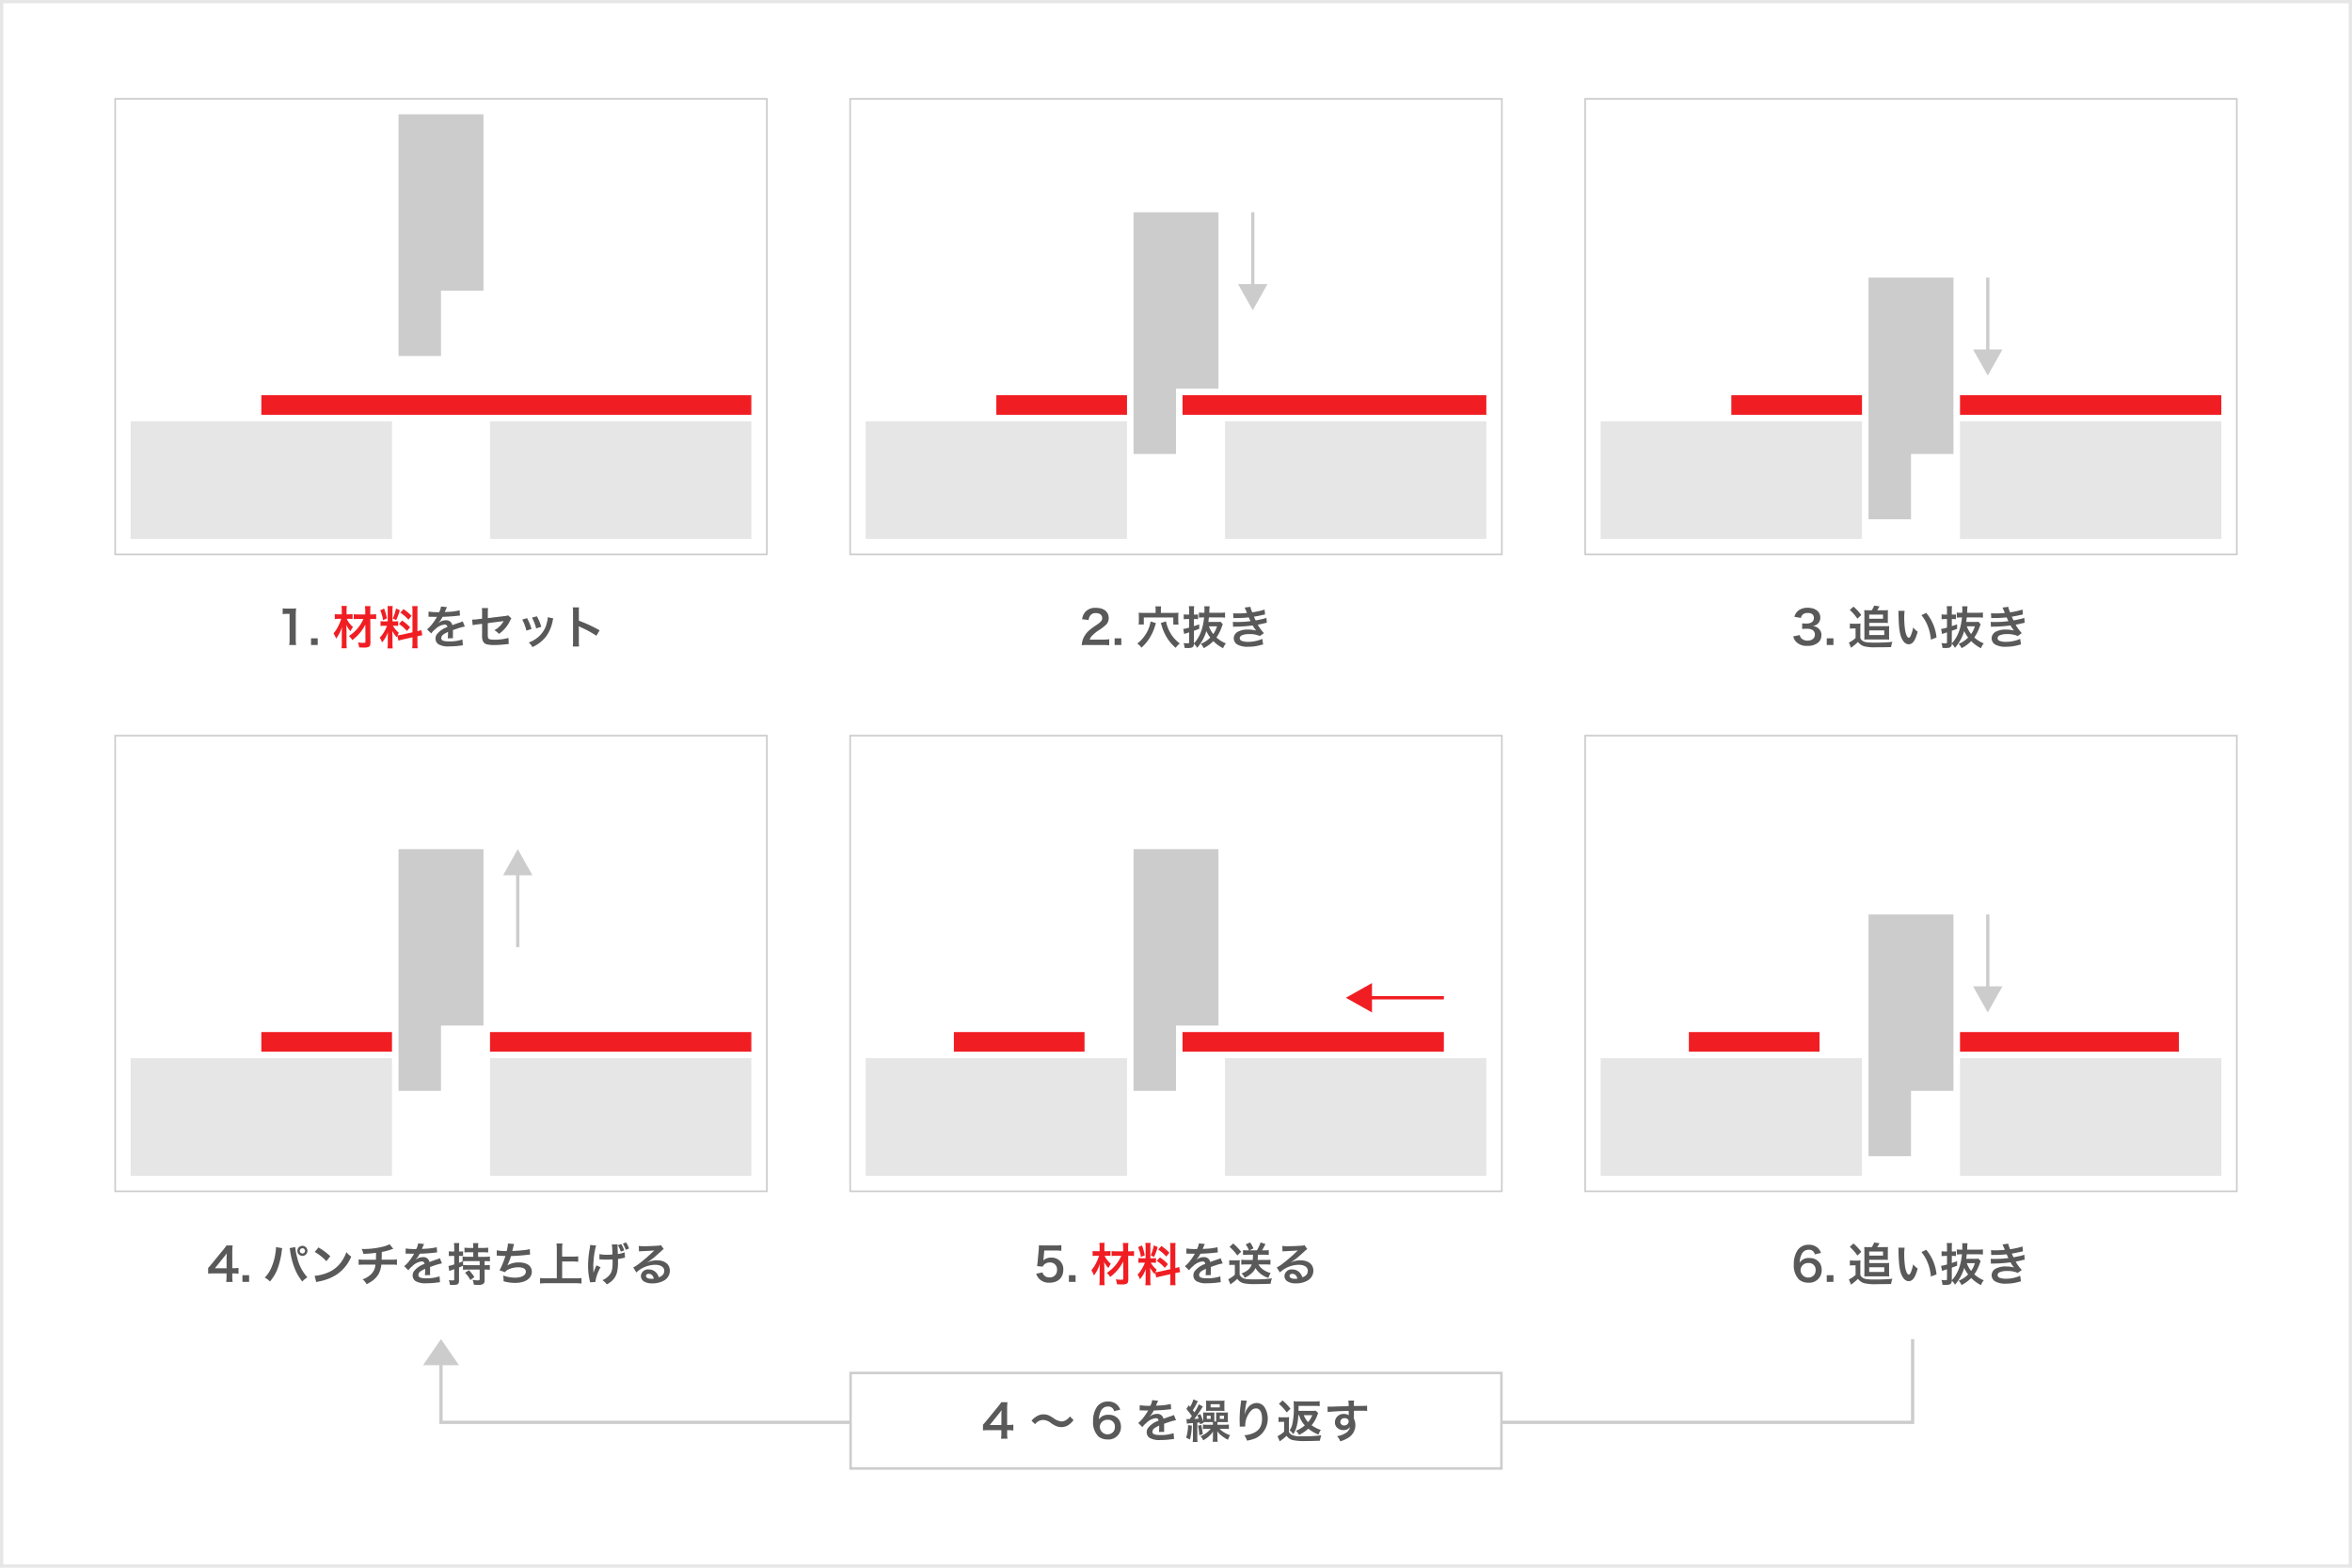 <svg id="レイヤー_1" data-name="レイヤー 1" xmlns="http://www.w3.org/2000/svg" width="720" height="480" viewBox="0 0 720 480">
  <defs>
    <style>
      .cls-1 {
        fill: #595959;
      }

      .cls-2 {
        fill: #f01e23;
      }

      .cls-3 {
        fill: #ccc;
      }

      .cls-4 {
        fill: #e6e6e6;
      }
    </style>
  </defs>
  <g>
    <path class="cls-1" d="M88.536,197.488a11.626,11.626,0,0,0,.112-1.821v-7.718h-.672a12.708,12.708,0,0,0-1.443.084v-1.779a7.792,7.792,0,0,0,1.4.084h1.289a10.359,10.359,0,0,0,1.428-.069,21.1,21.1,0,0,0-.112,2.311v7.087a11.741,11.741,0,0,0,.112,1.821Z"/>
    <path class="cls-1" d="M95.212,197.488v-2.045h2.046v2.045Z"/>
    <path class="cls-2" d="M106.148,189.477a7.186,7.186,0,0,0,1.919,2.493,5.9,5.9,0,0,0-.77,1.3,8.121,8.121,0,0,1-1.317-1.933,19.4,19.4,0,0,1,.1,2.325v3.208a13.111,13.111,0,0,0,.084,1.625h-1.625a12.742,12.742,0,0,0,.085-1.625V194.1c.014-.533.014-.533.014-.771a11.5,11.5,0,0,1,.084-1.442,11.631,11.631,0,0,1-1.849,3.655,5.873,5.873,0,0,0-.785-1.6,10.893,10.893,0,0,0,1.7-2.745,14.667,14.667,0,0,0,.672-1.722h-.7a8.436,8.436,0,0,0-1.274.084v-1.528a8.6,8.6,0,0,0,1.331.071h.812v-1.191a9.584,9.584,0,0,0-.085-1.373h1.625a8.948,8.948,0,0,0-.084,1.373V188.1h.757a8.791,8.791,0,0,0,1.093-.071v1.513a9.124,9.124,0,0,0-1.079-.069Zm3.642.027a13.372,13.372,0,0,0-1.5.07v-1.512a14.087,14.087,0,0,0,1.513.069h2.016v-.868a11.961,11.961,0,0,0-.1-1.681h1.694a15.084,15.084,0,0,0-.069,1.681v.868h.42a8.643,8.643,0,0,0,1.386-.084v1.541a9.137,9.137,0,0,0-1.386-.084h-.407l.042,7.242c0,.756-.168,1.149-.574,1.345a3.762,3.762,0,0,1-1.484.181c-.463,0-.925-.013-1.415-.055a5.219,5.219,0,0,0-.365-1.527,8.552,8.552,0,0,0,1.541.14c.645,0,.771-.056.771-.351l-.028-5.224a14.286,14.286,0,0,1-1.317,2.087,13.291,13.291,0,0,1-2.676,2.634,6.739,6.739,0,0,0-1.022-1.247,11.941,11.941,0,0,0,4.427-5.225Z"/>
    <path class="cls-2" d="M121.633,194.659c-.07.182-.084.252-.154.476a10.381,10.381,0,0,1-1.415-1.975c.071.952.084,1.149.084,1.6v2.311a8.3,8.3,0,0,0,.084,1.457h-1.625a8.957,8.957,0,0,0,.1-1.485v-1.807c0-.56.027-1.218.056-1.68a9.641,9.641,0,0,1-1.822,3.151,4.211,4.211,0,0,0-.713-1.443,9.221,9.221,0,0,0,1.512-2.073,11.705,11.705,0,0,0,.742-1.583h-.728a7.264,7.264,0,0,0-1.261.07V190.19a6.935,6.935,0,0,0,1.261.071h.938V186.94a8.7,8.7,0,0,0-.069-1.372h1.6a8.233,8.233,0,0,0-.071,1.359v3.334h.659a7.087,7.087,0,0,0,1.079-.057v1.457a8.158,8.158,0,0,0-1.107-.056h-.5a7.474,7.474,0,0,0,1.807,2.143,8.536,8.536,0,0,0-.392.785,9.365,9.365,0,0,0,1.289-.2l3.278-.729v-6.4a9.6,9.6,0,0,0-.084-1.625h1.694a10.018,10.018,0,0,0-.084,1.61v6.08a8.483,8.483,0,0,0,1.192-.35l.294,1.6a10.237,10.237,0,0,0-1.345.252l-.141.028v2.045a10.391,10.391,0,0,0,.084,1.653h-1.694a10.157,10.157,0,0,0,.084-1.667v-1.7l-2.97.673c-.616.139-1.022.252-1.331.349Zm-4.048-8.321a17.068,17.068,0,0,1,.854,3.026l-1.176.5a11.3,11.3,0,0,0-.868-3Zm4.805.491a17.057,17.057,0,0,1-1.12,3.039l-1.024-.532a11.665,11.665,0,0,0,.967-3.025Zm.7,3.18a12.783,12.783,0,0,1,2.437,2.058l-.952,1.135a12.2,12.2,0,0,0-2.466-2.157Zm.434-3.5a13.619,13.619,0,0,1,2.452,2.058l-.953,1.177a11.891,11.891,0,0,0-2.479-2.157Z"/>
    <path class="cls-1" d="M131.193,187.249a16.938,16.938,0,0,0,3.249.182,5.53,5.53,0,0,0,.561-1.737l1.835.2a10.539,10.539,0,0,0-.561,1.259c-.069.155-.1.2-.126.253.113-.014.113-.014.883-.056a18.927,18.927,0,0,0,3.67-.476l.1,1.6c-.392.027-.392.027-1.107.112-1.022.126-2.8.237-4.216.279a7.218,7.218,0,0,1-1.289,1.864l.014.028c.1-.07.1-.07.28-.21a3.384,3.384,0,0,1,1.976-.631,1.844,1.844,0,0,1,2,1.486q1.617-.59,2.142-.757a4.458,4.458,0,0,0,1.038-.42l.658,1.61a12.367,12.367,0,0,0-1.555.379q-.294.084-2.1.714v.154c.014.364.014.364.014.561v.559c-.014.239-.014.365-.014.463a5.748,5.748,0,0,0,.042.742l-1.624.042a11.271,11.271,0,0,0,.083-1.625v-.336a8.576,8.576,0,0,0-1.344.729,1.475,1.475,0,0,0-.729,1.148c0,.729.672,1.023,2.367,1.023a12.187,12.187,0,0,0,4.119-.588l.139,1.807a4.094,4.094,0,0,0-.643.055,25.284,25.284,0,0,1-3.586.252,6.016,6.016,0,0,1-3.124-.588,2.029,2.029,0,0,1-1.023-1.806,2.232,2.232,0,0,1,.616-1.555,6.852,6.852,0,0,1,3.012-1.976.768.768,0,0,0-.854-.756,4.734,4.734,0,0,0-2.872,1.443,6.3,6.3,0,0,0-1.219,1.274l-1.275-1.26a8.577,8.577,0,0,0,1.261-1.246,18.637,18.637,0,0,0,1.681-2.4.77.77,0,0,1,.112-.183c-.055,0-.238.015-.238.015-.224,0-1.456-.028-1.765-.028-.266-.014-.266-.014-.392-.014a1.547,1.547,0,0,0-.224.014Z"/>
    <path class="cls-1" d="M156.553,189.322a3.448,3.448,0,0,0-.392.687,10.217,10.217,0,0,1-3.432,4.09,4.611,4.611,0,0,0-1.4-1.135,7.069,7.069,0,0,0,2.312-1.975c.2-.28.28-.406.532-.827-.225.042-.322.057-.532.084-1.415.169-2.858.351-4.315.561v3.152a6.255,6.255,0,0,0,.056,1.2c.1.546.547.7,1.975.7a15.512,15.512,0,0,0,4.3-.546l.084,1.891c-.378.015-.49.015-.854.057a31.176,31.176,0,0,1-3.474.237,9.718,9.718,0,0,1-2.493-.237,1.835,1.835,0,0,1-1.205-1.289,5.38,5.38,0,0,1-.14-1.765V191l-1.316.168a8.28,8.28,0,0,0-1.556.267l-.181-1.738c.154.014.266.014.335.014a11.1,11.1,0,0,0,1.234-.1l1.484-.182v-1.919a6.865,6.865,0,0,0-.084-1.33h1.933a6.9,6.9,0,0,0-.084,1.3v1.765l5.1-.616a2.625,2.625,0,0,0,1.079-.239Z"/>
    <path class="cls-1" d="M161.35,189.266a16.168,16.168,0,0,1,1.373,3.32l-1.583.5a14.065,14.065,0,0,0-1.275-3.39Zm8.041.1a2.949,2.949,0,0,0-.2.714,11.965,11.965,0,0,1-1.932,4.665,10.762,10.762,0,0,1-4.273,3.376,5.06,5.06,0,0,0-1.121-1.387,9.067,9.067,0,0,0,2.382-1.289,8.054,8.054,0,0,0,3.18-4.86,6.266,6.266,0,0,0,.252-1.611Zm-5.057-.673a13.765,13.765,0,0,1,1.358,3.222l-1.554.49a15.481,15.481,0,0,0-1.275-3.291Z"/>
    <path class="cls-1" d="M175.336,197.95a9.431,9.431,0,0,0,.084-1.568V187.4a9,9,0,0,0-.084-1.428h1.919a9.378,9.378,0,0,0-.056,1.47v2.606a41.122,41.122,0,0,1,6.36,2.955l-.981,1.653a33.2,33.2,0,0,0-4.959-2.676,4.523,4.523,0,0,1-.476-.238,7.263,7.263,0,0,1,.056.953v3.7a15.391,15.391,0,0,0,.056,1.554Z"/>
  </g>
  <g>
    <path class="cls-1" d="M332.939,197.488a12.691,12.691,0,0,0-1.806.071,7.158,7.158,0,0,1,.363-1.793,6.921,6.921,0,0,1,1.92-2.746,19.316,19.316,0,0,1,2.311-1.7c1.289-.883,1.681-1.345,1.681-2.059,0-.953-.743-1.54-1.933-1.54a1.98,1.98,0,0,0-1.78.826,2.661,2.661,0,0,0-.433,1.288l-2-.237a4.193,4.193,0,0,1,.966-2.242,4.076,4.076,0,0,1,3.208-1.247c2.451,0,3.963,1.177,3.963,3.1a2.839,2.839,0,0,1-.994,2.241,17.45,17.45,0,0,1-2.353,1.723,12.191,12.191,0,0,0-1.667,1.4,3.371,3.371,0,0,0-.8,1.261h3.922a14.716,14.716,0,0,0,2.045-.112v1.848c-.658-.055-1.219-.084-2.115-.084Z"/>
    <path class="cls-1" d="M341.212,197.488v-2.045h2.046v2.045Z"/>
    <path class="cls-1" d="M353.844,190.778l-.2.66a15.186,15.186,0,0,1-1.457,3.459,13,13,0,0,1-2.773,3.4,5.115,5.115,0,0,0-1.261-1.247,11.005,11.005,0,0,0,2.466-2.69,10.384,10.384,0,0,0,1.61-4.076Zm-.084-4.118a4.528,4.528,0,0,0-.084-.994h1.778a5.229,5.229,0,0,0-.084,1.009v.98h3.922c.6,0,.953-.014,1.471-.056a7,7,0,0,0-.07,1.107v1.345a8.038,8.038,0,0,0,.084,1.176h-1.6v-2.171h-9.035v2.157h-1.583a11.248,11.248,0,0,0,.07-1.149v-1.386a9.973,9.973,0,0,0-.057-1.079c.5.042.869.056,1.457.056h3.727Zm3.179,3.6a11.3,11.3,0,0,0,.939,2.787,10.4,10.4,0,0,0,1.667,2.508,10.542,10.542,0,0,0,1.61,1.456,6.586,6.586,0,0,0-1.247,1.344,12.905,12.905,0,0,1-2.7-3.137,14.932,14.932,0,0,1-1.61-3.7,7.155,7.155,0,0,0-.267-.756Z"/>
    <path class="cls-1" d="M374.329,191.143c-.084.182-.168.42-.35.882a12.431,12.431,0,0,1-1.6,3.152,9.468,9.468,0,0,0,2.9,1.821,5.3,5.3,0,0,0-.868,1.485,11.788,11.788,0,0,1-2.983-2.185,10.9,10.9,0,0,1-2.956,2.157,4.266,4.266,0,0,0-.883-1.316,9.046,9.046,0,0,0,2.9-1.92,10.865,10.865,0,0,1-1.2-2,13.35,13.35,0,0,1-2.829,5.14,4.64,4.64,0,0,0-.967-1.246c-.028.981-.462,1.3-1.779,1.3-.308,0-.687-.015-1.078-.028a4.895,4.895,0,0,0-.322-1.485,12.489,12.489,0,0,0,1.26.084c.365,0,.449-.07.449-.421v-2.941l-.309.1c-.7.223-1.051.336-1.2.406l-.3-1.556a8.136,8.136,0,0,0,1.808-.42v-2.605h-.575a8.292,8.292,0,0,0-1.079.07V188.1a5.194,5.194,0,0,0,1.079.084h.575v-1.149a10.2,10.2,0,0,0-.084-1.429h1.638a8.144,8.144,0,0,0-.084,1.414v1.164h.448a4.942,4.942,0,0,0,.813-.057V189.6a5.338,5.338,0,0,0-.826-.057h-.435v2.171c.687-.224.91-.294,1.625-.546v1.373c-.911.336-1.163.434-1.625.588V197c1.765-1.891,2.787-4.524,3.11-7.956a13.129,13.129,0,0,0-1.583.07v-1.555a15.539,15.539,0,0,0,1.583.07h.084c.014-.42.028-.588.028-.9a5.5,5.5,0,0,0-.07-1.078h1.667a9.21,9.21,0,0,0-.1,1.443c-.015.238-.015.28-.028.532h3.292a11.411,11.411,0,0,0,1.541-.084v1.583a11.616,11.616,0,0,0-1.528-.084H370.07c-.055.588-.084.812-.168,1.387h2.676a6.575,6.575,0,0,0,1.051-.056Zm-4.244.63a8.526,8.526,0,0,0,1.316,2.368,8.113,8.113,0,0,0,1.149-2.368Z"/>
    <path class="cls-1" d="M377.5,187.768a11.788,11.788,0,0,0,1.345.055,24.9,24.9,0,0,0,2.885-.154c-.042-.112-.042-.112-.154-.364-.35-.813-.546-1.246-.56-1.275l1.751-.238a8.189,8.189,0,0,0,.574,1.695,23.413,23.413,0,0,0,3.782-.841l.141,1.485-.477.1c-.938.224-2.493.533-2.928.588.225.519.309.7.547,1.15,1.2-.253,1.849-.393,1.933-.406a7.119,7.119,0,0,0,1.331-.407l.14,1.527a8.775,8.775,0,0,0-.883.182c-.574.14-1.036.238-1.372.308s-.351.07-.519.112a14.054,14.054,0,0,0,1.877,2.564l-1.232.882a7.54,7.54,0,0,0-3.222-.575,5.411,5.411,0,0,0-2.354.393,1.01,1.01,0,0,0-.6.854.924.924,0,0,0,.6.813,5.469,5.469,0,0,0,2,.307,10.872,10.872,0,0,0,4.315-.91l.252,1.723a6.826,6.826,0,0,0-.91.211,13.54,13.54,0,0,1-3.586.476,6.394,6.394,0,0,1-3.418-.687,2.257,2.257,0,0,1-1.078-1.919,2.342,2.342,0,0,1,1.175-1.947,6.251,6.251,0,0,1,3.264-.7,9.618,9.618,0,0,1,2.424.295,8.425,8.425,0,0,1-1.078-1.57,40.264,40.264,0,0,1-5.422.378c-.237.015-.336.015-.574.042l-.056-1.526a8.447,8.447,0,0,0,1.442.055,27.734,27.734,0,0,0,3.965-.265c-.084-.168-.14-.253-.252-.519-.14-.294-.182-.378-.3-.631a33.505,33.505,0,0,1-3.754.2c-.587,0-.658.014-.952.028Z"/>
  </g>
  <g>
    <path class="cls-1" d="M550.953,194.449a1.833,1.833,0,0,0,.658,1.149,2.651,2.651,0,0,0,1.7.546c1.386,0,2.269-.714,2.269-1.822a1.631,1.631,0,0,0-.785-1.47,3.627,3.627,0,0,0-1.61-.336,11.774,11.774,0,0,0-1.5.07v-1.737a9.6,9.6,0,0,0,1.358.07c1.4,0,2.228-.645,2.228-1.723,0-.967-.659-1.512-1.849-1.512a2.337,2.337,0,0,0-1.527.433,2.057,2.057,0,0,0-.588,1.079l-2-.337a3.48,3.48,0,0,1,1.33-2,4.552,4.552,0,0,1,2.746-.77c2.339,0,3.852,1.177,3.852,3a2.559,2.559,0,0,1-.966,2.059,3.468,3.468,0,0,1-1.36.546,2.946,2.946,0,0,1,2,.939,2.686,2.686,0,0,1,.673,1.933,2.959,2.959,0,0,1-.841,2.044,4.829,4.829,0,0,1-3.445,1.135,4.378,4.378,0,0,1-3.559-1.33,3.714,3.714,0,0,1-.784-1.569Z"/>
    <path class="cls-1" d="M559.212,197.488v-2.045h2.046v2.045Z"/>
    <path class="cls-1" d="M566.282,190.905a6.086,6.086,0,0,0,1.121.07h1.078a6.177,6.177,0,0,0,1.065-.07,14.115,14.115,0,0,0-.056,1.527v2.927a1.936,1.936,0,0,0,.771.9c.588.378,1.428.5,3.25.5a53.931,53.931,0,0,0,5.812-.224,6.419,6.419,0,0,0-.42,1.6c-1.569.042-2.927.055-4.524.055a13.321,13.321,0,0,1-3.838-.335,3.812,3.812,0,0,1-1.779-1.3,13.472,13.472,0,0,1-1.583,1.373c-.21.168-.42.336-.519.42l-.672-1.6a8.765,8.765,0,0,0,2.045-1.4v-2.928h-.784a5.422,5.422,0,0,0-.967.069Zm1.107-5.169a15.916,15.916,0,0,1,2.395,2.564l-1.19,1.134a14.719,14.719,0,0,0-2.325-2.675Zm5.6,1.12a8.139,8.139,0,0,0,.742-1.428l1.625.238a13.225,13.225,0,0,1-.714,1.19h2.3a6.688,6.688,0,0,0,1.009-.055c-.028.307-.043.616-.043.98V189.7a7.007,7.007,0,0,0,.043,1.051c-.35-.015-.575-.028-1.009-.028h-4.734v1.008h5.141a8.136,8.136,0,0,0,.98-.042,10.591,10.591,0,0,0-.042,1.065v2.115c0,.35.014.658.042.967-.308-.028-.589-.042-.953-.042h-5.658c-.406,0-.715.014-1.024.042.029-.3.042-.617.042-.967v-7.088c0-.322-.027-.631-.055-.98a8.9,8.9,0,0,0,1.092.055Zm-.784,2.592h4.23v-1.26h-4.23Zm0,5h4.608V193.02h-4.608Z"/>
    <path class="cls-1" d="M583.042,187.024a16.31,16.31,0,0,0-.112,2.13,26.218,26.218,0,0,0,.266,3.754c.238,1.456.687,2.353,1.134,2.353.211,0,.406-.21.575-.6a10.324,10.324,0,0,0,.742-2.536,6.892,6.892,0,0,0,1.4,1.275c-.729,2.732-1.541,3.867-2.732,3.867-.938,0-1.694-.687-2.254-2.032-.575-1.4-.827-3.431-.883-7.312a6.719,6.719,0,0,0-.056-.9Zm6.625.631a13.957,13.957,0,0,1,3.152,7.536l-1.737.659a14.2,14.2,0,0,0-.9-4.048,12.228,12.228,0,0,0-1.99-3.447Z"/>
    <path class="cls-1" d="M606.329,191.143c-.084.182-.168.42-.35.882a12.431,12.431,0,0,1-1.6,3.152,9.468,9.468,0,0,0,2.9,1.821,5.3,5.3,0,0,0-.868,1.485,11.788,11.788,0,0,1-2.983-2.185,10.9,10.9,0,0,1-2.956,2.157,4.266,4.266,0,0,0-.883-1.316,9.046,9.046,0,0,0,2.9-1.92,10.865,10.865,0,0,1-1.205-2,13.35,13.35,0,0,1-2.829,5.14,4.64,4.64,0,0,0-.967-1.246c-.028.981-.462,1.3-1.779,1.3-.308,0-.687-.015-1.078-.028a4.895,4.895,0,0,0-.322-1.485,12.489,12.489,0,0,0,1.26.084c.365,0,.449-.07.449-.421v-2.941l-.309.1c-.7.223-1.051.336-1.2.406l-.295-1.556a8.136,8.136,0,0,0,1.808-.42v-2.605h-.575a8.292,8.292,0,0,0-1.079.07V188.1a5.194,5.194,0,0,0,1.079.084h.575v-1.149a10.2,10.2,0,0,0-.084-1.429h1.638a8.144,8.144,0,0,0-.084,1.414v1.164h.448a4.942,4.942,0,0,0,.813-.057V189.6a5.338,5.338,0,0,0-.826-.057h-.435v2.171c.687-.224.91-.294,1.625-.546v1.373c-.911.336-1.163.434-1.625.588V197c1.765-1.891,2.787-4.524,3.11-7.956a13.129,13.129,0,0,0-1.583.07v-1.555a15.539,15.539,0,0,0,1.583.07h.084c.014-.42.028-.588.028-.9a5.5,5.5,0,0,0-.07-1.078h1.667a9.21,9.21,0,0,0-.1,1.443c-.015.238-.015.28-.028.532h3.292a11.411,11.411,0,0,0,1.541-.084v1.583a11.616,11.616,0,0,0-1.528-.084H602.07c-.055.588-.084.812-.168,1.387h2.676a6.575,6.575,0,0,0,1.051-.056Zm-4.244.63a8.526,8.526,0,0,0,1.316,2.368,8.113,8.113,0,0,0,1.149-2.368Z"/>
    <path class="cls-1" d="M609.5,187.768a11.788,11.788,0,0,0,1.345.055,24.9,24.9,0,0,0,2.885-.154c-.042-.112-.042-.112-.154-.364-.35-.813-.546-1.246-.56-1.275l1.751-.238a8.189,8.189,0,0,0,.574,1.695,23.413,23.413,0,0,0,3.782-.841l.141,1.485-.477.1c-.938.224-2.493.533-2.928.588.225.519.309.7.547,1.15,1.2-.253,1.849-.393,1.933-.406a7.119,7.119,0,0,0,1.331-.407l.14,1.527a8.775,8.775,0,0,0-.883.182c-.574.14-1.036.238-1.372.308s-.351.07-.519.112a14.054,14.054,0,0,0,1.877,2.564l-1.232.882a7.54,7.54,0,0,0-3.222-.575,5.411,5.411,0,0,0-2.354.393,1.01,1.01,0,0,0-.6.854.924.924,0,0,0,.6.813,5.469,5.469,0,0,0,2,.307,10.872,10.872,0,0,0,4.315-.91l.252,1.723a6.826,6.826,0,0,0-.91.211,13.54,13.54,0,0,1-3.586.476,6.394,6.394,0,0,1-3.418-.687,2.257,2.257,0,0,1-1.078-1.919,2.342,2.342,0,0,1,1.175-1.947,6.251,6.251,0,0,1,3.264-.7,9.618,9.618,0,0,1,2.424.295,8.425,8.425,0,0,1-1.078-1.57,40.264,40.264,0,0,1-5.422.378c-.237.015-.336.015-.574.042l-.056-1.526a8.447,8.447,0,0,0,1.442.055,27.734,27.734,0,0,0,3.965-.265c-.084-.168-.14-.253-.252-.519-.14-.294-.182-.378-.295-.631a33.505,33.505,0,0,1-3.754.2c-.587,0-.658.014-.952.028Z"/>
  </g>
  <g>
    <path class="cls-1" d="M73.014,390a10.837,10.837,0,0,0-1.4-.1h-.5v1a8.609,8.609,0,0,0,.113,1.6h-1.99a8.942,8.942,0,0,0,.112-1.625V389.9h-3.88c-.826,0-1.275.014-1.751.056V388.23c.476-.518.631-.7,1.121-1.289l3.319-4.062a13.149,13.149,0,0,0,1.163-1.541h1.891a19.731,19.731,0,0,0-.1,2.368V388.3H71.6a9.239,9.239,0,0,0,1.415-.1Zm-3.657-4.58a15.608,15.608,0,0,1,.071-1.682c-.281.407-.449.631-.953,1.247l-2.69,3.334h3.572Z"/>
    <path class="cls-1" d="M74.212,392.488v-2.045h2.046v2.045Z"/>
    <path class="cls-1" d="M86.409,382.179a6.031,6.031,0,0,0-.182,1.079,25.008,25.008,0,0,1-1.107,4.79,13.379,13.379,0,0,1-2.479,4.328,6.119,6.119,0,0,0-1.6-1.2,9.43,9.43,0,0,0,2-2.984,17.04,17.04,0,0,0,1.317-4.8,10.283,10.283,0,0,0,.126-1.36v-.195Zm3.979-.35a18.081,18.081,0,0,0,.588,3.222A13.545,13.545,0,0,0,94.1,391.1a5.988,5.988,0,0,0-1.541,1.289,14.7,14.7,0,0,1-2.382-4.119,21.945,21.945,0,0,1-1.33-5.1,6.791,6.791,0,0,0-.2-1.009Zm3.725,1.162a1.536,1.536,0,0,1-1.541,1.541,1.555,1.555,0,0,1-1.541-1.541,1.541,1.541,0,0,1,3.082,0Zm-2.339,0a.8.8,0,1,0,1.6,0,.79.79,0,0,0-.8-.8A.808.808,0,0,0,91.774,382.991Z"/>
    <path class="cls-1" d="M96.305,390.64a13.375,13.375,0,0,0,4.146-1.037,9.351,9.351,0,0,0,4.16-3.432,11.671,11.671,0,0,0,1.429-2.8,6.063,6.063,0,0,0,1.485,1.373,12.289,12.289,0,0,1-4.44,5.491,15.12,15.12,0,0,1-5.337,2.1,4.994,4.994,0,0,0-.925.238Zm1.19-8.7a19.862,19.862,0,0,1,3.614,2.7l-1.2,1.526a14.717,14.717,0,0,0-3.572-2.844Z"/>
    <path class="cls-1" d="M120.391,382.375c-.168.042-.168.042-1.177.378a17.352,17.352,0,0,1-2.34.574c-.014,1.892-.014,1.892-.042,2.367h2.97a8.7,8.7,0,0,0,1.709-.1v1.68a13.021,13.021,0,0,0-1.681-.069h-3.1a7.344,7.344,0,0,1-.938,3.053,7.246,7.246,0,0,1-2.283,2.227,8.706,8.706,0,0,1-1.3.7,4.536,4.536,0,0,0-1.219-1.484,6.435,6.435,0,0,0,2.171-1.177,4.463,4.463,0,0,0,1.611-2.381,8.228,8.228,0,0,0,.155-.938h-3.46a13.021,13.021,0,0,0-1.681.069V385.6a8.7,8.7,0,0,0,1.708.1h3.586c.028-.588.028-1.133.028-2.114a31.189,31.189,0,0,1-3.88.321,5.813,5.813,0,0,0-.518-1.512c.435.028.658.028.869.028a24.145,24.145,0,0,0,6-.813,7.355,7.355,0,0,0,1.695-.658Z"/>
    <path class="cls-1" d="M124.193,382.249a16.938,16.938,0,0,0,3.249.182,5.53,5.53,0,0,0,.561-1.737l1.835.2a10.539,10.539,0,0,0-.561,1.259c-.069.155-.1.2-.126.253.113-.014.113-.014.883-.056a18.927,18.927,0,0,0,3.67-.476l.1,1.6c-.392.027-.392.027-1.107.112-1.022.126-2.8.237-4.216.279a7.218,7.218,0,0,1-1.289,1.864l.014.028c.1-.07.1-.07.28-.21a3.384,3.384,0,0,1,1.976-.631,1.844,1.844,0,0,1,2,1.486q1.617-.59,2.142-.757a4.458,4.458,0,0,0,1.038-.42l.658,1.61a12.367,12.367,0,0,0-1.555.379q-.294.084-2.1.714v.154c.014.364.014.364.014.561v.559c-.014.239-.014.365-.014.463a5.748,5.748,0,0,0,.042.742l-1.624.042a11.271,11.271,0,0,0,.083-1.625v-.336a8.576,8.576,0,0,0-1.344.729,1.475,1.475,0,0,0-.729,1.148c0,.729.672,1.023,2.367,1.023a12.187,12.187,0,0,0,4.119-.588l.139,1.807a4.094,4.094,0,0,0-.643.055,25.284,25.284,0,0,1-3.586.252,6.016,6.016,0,0,1-3.124-.588,2.029,2.029,0,0,1-1.023-1.806,2.232,2.232,0,0,1,.616-1.555,6.852,6.852,0,0,1,3.012-1.976.768.768,0,0,0-.854-.756,4.734,4.734,0,0,0-2.872,1.443,6.3,6.3,0,0,0-1.219,1.274l-1.275-1.26a8.577,8.577,0,0,0,1.261-1.246,18.637,18.637,0,0,0,1.681-2.4.77.77,0,0,1,.112-.183c-.055,0-.238.015-.238.015-.224,0-1.456-.028-1.765-.028-.266-.014-.266-.014-.392-.014a1.547,1.547,0,0,0-.224.014Z"/>
    <path class="cls-1" d="M148.349,387.376h.223a9.981,9.981,0,0,0,1.373-.07v1.5a9.587,9.587,0,0,0-1.373-.084h-.223v3.361a1.227,1.227,0,0,1-.351.967,2.4,2.4,0,0,1-1.652.364c-.309,0-.547-.015-1.289-.057a4.827,4.827,0,0,0-.407-1.484,10.171,10.171,0,0,0,1.583.154c.476,0,.6-.07.6-.378v-2.927h-3.53a12.793,12.793,0,0,0-1.57.069v-1.232c-.643.294-.8.35-1.217.518v3.978c0,1.107-.365,1.373-1.864,1.373-.252,0-.462-.014-.925-.029a4.908,4.908,0,0,0-.322-1.428c.519.042.869.07,1.177.07.364,0,.462-.084.462-.42v-3.012c-.728.266-.728.266-.981.351-.139.042-.391.14-.545.195L137.3,387.6a8.458,8.458,0,0,0,1.75-.462v-2.592h-.63a7.88,7.88,0,0,0-1.022.057v-1.5a4.844,4.844,0,0,0,1.036.084h.616v-1.164a8.05,8.05,0,0,0-.084-1.414h1.64a7.79,7.79,0,0,0-.084,1.4v1.177h.448a4.2,4.2,0,0,0,.784-.057v1.457a6.791,6.791,0,0,0-.771-.042h-.461v2.1c.475-.168.616-.224,1.162-.462l-.071.014v-1.457a14.823,14.823,0,0,0,1.57.071h1.694v-1.387H143.6a9.767,9.767,0,0,0-1.415.069v-1.484a9.429,9.429,0,0,0,1.415.084h1.274v-.42a6.166,6.166,0,0,0-.084-1.051h1.653a4.784,4.784,0,0,0-.084,1.036v.435h1.653a9.781,9.781,0,0,0,1.429-.084V383.5a9.767,9.767,0,0,0-1.415-.069h-1.667v1.387h2.032a12.123,12.123,0,0,0,1.583-.084v1.47a14.543,14.543,0,0,0-1.625-.07Zm-5.169-1.247c-.449,0-1.149.028-1.429.042v1.135a12.148,12.148,0,0,0,1.555.07h3.53v-1.247Zm.378,2.773a12.078,12.078,0,0,1,1.653,2.116l-1.219.91a9.408,9.408,0,0,0-1.638-2.227Z"/>
    <path class="cls-1" d="M152.081,382.81a12.906,12.906,0,0,0,3.025.237,11.959,11.959,0,0,0,.393-2.311l1.877.155a8.035,8.035,0,0,0-.225.811c-.252,1.051-.252,1.051-.336,1.318,1.065-.029,2.648-.141,3.573-.252a9.645,9.645,0,0,0,1.793-.323l.084,1.695c-.323.014-.449.028-.813.07-2.031.224-3.264.322-5.014.364a18.776,18.776,0,0,1-1.108,2.844v.027a6.53,6.53,0,0,1,3.53-.91c2.466,0,3.937,1.065,3.937,2.844,0,2.073-2,3.418-5.071,3.418a12.8,12.8,0,0,1-3.572-.49,7.986,7.986,0,0,0-.14-1.78,10.635,10.635,0,0,0,3.614.672c2.031,0,3.348-.714,3.348-1.835,0-.868-.841-1.344-2.354-1.344a7.09,7.09,0,0,0-3.012.686,2.389,2.389,0,0,0-1.022.813l-1.694-.588a9.43,9.43,0,0,0,.658-1.261,32.2,32.2,0,0,0,1.177-3.109c-.743-.015-1.374-.042-2.116-.1-.2-.014-.336-.014-.448-.014h-.112Z"/>
    <path class="cls-1" d="M172.09,391.4h4.034a18.034,18.034,0,0,0,1.892-.084v1.68a15.525,15.525,0,0,0-1.864-.1h-8.894a17.787,17.787,0,0,0-1.934.1v-1.68a18.515,18.515,0,0,0,1.934.084h3.193v-9.049a12.17,12.17,0,0,0-.1-1.611h1.834a11.311,11.311,0,0,0-.1,1.611v2.4h3.292a14.291,14.291,0,0,0,1.625-.084v1.667a14.9,14.9,0,0,0-1.625-.084H172.09Z"/>
    <path class="cls-1" d="M183.849,388.02a12.242,12.242,0,0,0-1.6,4.51l-1.625.084a2.291,2.291,0,0,0-.1-.532,20.2,20.2,0,0,1-.5-4.566,30.269,30.269,0,0,1,.519-5.309,5.917,5.917,0,0,0,.1-1.022l1.849.181a13.01,13.01,0,0,0-.406,1.709,18.75,18.75,0,0,0-.364,2.76c-.071.925-.1,1.331-.1,1.6,0,.042,0,.2.014.42,0,.168,0,.406.013,1.079v.252c.015.223.029.308.029.546a14.366,14.366,0,0,1,.925-2.311Zm-.35-4.035a11.26,11.26,0,0,0,2.493.2c.532,0,.756-.014,1.485-.07a21.065,21.065,0,0,0-.182-3.082l1.778-.028a3.183,3.183,0,0,0-.027.477c0,.125,0,.265.027.9,0,.14.029.672.057,1.583a8.289,8.289,0,0,0,2.087-.532l.1,1.652a5.21,5.21,0,0,0-.784.154,9.655,9.655,0,0,1-1.358.225c.014.308.014.42.014.672a13.752,13.752,0,0,1-.294,3.348,5.2,5.2,0,0,1-1.6,2.717,7.715,7.715,0,0,1-1.527,1.065,5.467,5.467,0,0,0-1.359-1.3,5.809,5.809,0,0,0,2.144-1.541c.727-.868.98-1.862.98-3.922,0-.294,0-.434-.014-.883-.476.029-1.205.057-1.905.057-.392,0-.911-.015-1.275-.028-.406-.029-.462-.029-.63-.029h-.21Zm6.667-3.081a7.252,7.252,0,0,1,.9,1.948l-1.023.391a8.785,8.785,0,0,0-.91-1.974Zm1.387,1.78a10.447,10.447,0,0,0-.882-1.92l.994-.35a8.05,8.05,0,0,1,.9,1.849Z"/>
    <path class="cls-1" d="M198.171,386.535a6.841,6.841,0,0,1,2.941-.644c2.4,0,3.937,1.232,3.937,3.152a3.424,3.424,0,0,1-1.905,3.1,6.946,6.946,0,0,1-3.39.8,4.735,4.735,0,0,1-2.718-.645,2,2,0,0,1-.84-1.61,2.155,2.155,0,0,1,2.409-2,3.014,3.014,0,0,1,2.423,1.148,3.743,3.743,0,0,1,.645,1.261c1.163-.435,1.667-1.037,1.667-2.031,0-1.093-1.078-1.807-2.774-1.807A8.632,8.632,0,0,0,194.8,389.6l-.952-1.513a12.5,12.5,0,0,0,1.974-1.317,46.809,46.809,0,0,0,4.189-3.642l.252-.252-.014-.014c-.532.071-1.429.126-3.964.239a4.477,4.477,0,0,0-.673.07l-.07-1.682a12.513,12.513,0,0,0,1.653.084c1.191,0,2.9-.069,4.259-.168a2.082,2.082,0,0,0,.868-.181l.869,1.232a3,3,0,0,0-.729.574c-.7.645-1.723,1.555-2.2,1.961-.252.21-1.261.967-1.54,1.149a5.59,5.59,0,0,1-.575.364Zm.42,3.488c-.5,0-.826.252-.826.644,0,.561.631.883,1.667.883a3.789,3.789,0,0,0,.728-.056C199.908,390.527,199.376,390.023,198.591,390.023Z"/>
  </g>
  <g>
    <path class="cls-1" d="M319.136,389.589a1.906,1.906,0,0,0,.42.812,2.118,2.118,0,0,0,1.722.714,2.173,2.173,0,0,0,2.3-2.31,2.09,2.09,0,0,0-2.2-2.256,2.462,2.462,0,0,0-1.737.644,1.606,1.606,0,0,0-.42.631l-1.751-.168c.139-1,.154-1.065.181-1.457l.323-3.473c.014-.253.042-.729.056-1.43.42.028.742.042,1.485.042h3.446a10.766,10.766,0,0,0,1.946-.111v1.764a13.429,13.429,0,0,0-1.932-.112h-3.292l-.224,2.451c-.015.112-.042.309-.084.589a3.443,3.443,0,0,1,2.395-.855,3.6,3.6,0,0,1,2.731,1.051,3.441,3.441,0,0,1,1,2.633c0,2.466-1.611,3.992-4.217,3.992a4.093,4.093,0,0,1-3.193-1.219A4.144,4.144,0,0,1,317.2,390Z"/>
    <path class="cls-1" d="M327.212,392.488v-2.045h2.046v2.045Z"/>
    <path class="cls-2" d="M338.148,384.477a7.186,7.186,0,0,0,1.919,2.493,5.9,5.9,0,0,0-.77,1.3,8.121,8.121,0,0,1-1.317-1.933,19.4,19.4,0,0,1,.1,2.325v3.208a13.111,13.111,0,0,0,.084,1.625h-1.625a12.742,12.742,0,0,0,.085-1.625V389.1c.014-.533.014-.533.014-.771a11.5,11.5,0,0,1,.084-1.442,11.631,11.631,0,0,1-1.849,3.655,5.873,5.873,0,0,0-.785-1.6,10.893,10.893,0,0,0,1.695-2.745,14.667,14.667,0,0,0,.672-1.722h-.7a8.436,8.436,0,0,0-1.274.084v-1.528a8.6,8.6,0,0,0,1.331.071h.812v-1.191a9.584,9.584,0,0,0-.085-1.373h1.625a8.948,8.948,0,0,0-.084,1.373V383.1h.757a8.791,8.791,0,0,0,1.093-.071v1.513a9.124,9.124,0,0,0-1.079-.069Zm3.642.027a13.372,13.372,0,0,0-1.5.07v-1.512a14.087,14.087,0,0,0,1.513.069h2.016v-.868a11.961,11.961,0,0,0-.1-1.681h1.694a15.084,15.084,0,0,0-.069,1.681v.868h.42a8.643,8.643,0,0,0,1.386-.084v1.541a9.137,9.137,0,0,0-1.386-.084h-.407l.042,7.242c0,.756-.168,1.149-.574,1.345a3.762,3.762,0,0,1-1.484.181c-.463,0-.925-.013-1.415-.055a5.219,5.219,0,0,0-.365-1.527,8.552,8.552,0,0,0,1.541.14c.645,0,.771-.056.771-.351l-.028-5.224a14.286,14.286,0,0,1-1.317,2.087,13.291,13.291,0,0,1-2.676,2.634,6.739,6.739,0,0,0-1.022-1.247,11.941,11.941,0,0,0,4.427-5.225Z"/>
    <path class="cls-2" d="M353.633,389.659c-.07.182-.084.252-.154.476a10.381,10.381,0,0,1-1.415-1.975c.071.952.084,1.149.084,1.6v2.311a8.3,8.3,0,0,0,.084,1.457h-1.625a8.957,8.957,0,0,0,.1-1.485v-1.807c0-.56.027-1.218.056-1.68a9.641,9.641,0,0,1-1.822,3.151,4.211,4.211,0,0,0-.713-1.443,9.221,9.221,0,0,0,1.512-2.073,11.705,11.705,0,0,0,.742-1.583h-.728a7.264,7.264,0,0,0-1.261.07V385.19a6.935,6.935,0,0,0,1.261.071h.938V381.94a8.7,8.7,0,0,0-.069-1.372h1.6a8.233,8.233,0,0,0-.071,1.359v3.334h.659a7.087,7.087,0,0,0,1.079-.057v1.457a8.158,8.158,0,0,0-1.107-.056h-.5a7.474,7.474,0,0,0,1.807,2.143,8.536,8.536,0,0,0-.392.785,9.365,9.365,0,0,0,1.289-.2l3.278-.729v-6.4a9.6,9.6,0,0,0-.084-1.625h1.694a10.018,10.018,0,0,0-.084,1.61v6.08a8.483,8.483,0,0,0,1.192-.35l.294,1.6a10.237,10.237,0,0,0-1.345.252l-.141.028v2.045a10.391,10.391,0,0,0,.084,1.653h-1.694a10.157,10.157,0,0,0,.084-1.667v-1.695l-2.97.673c-.616.139-1.022.252-1.331.349Zm-4.048-8.321a17.068,17.068,0,0,1,.854,3.026l-1.176.5a11.3,11.3,0,0,0-.868-3Zm4.805.491a17.057,17.057,0,0,1-1.12,3.039l-1.024-.532a11.665,11.665,0,0,0,.967-3.025Zm.7,3.18a12.783,12.783,0,0,1,2.437,2.058l-.952,1.135a12.2,12.2,0,0,0-2.466-2.157Zm.434-3.5a13.619,13.619,0,0,1,2.452,2.058l-.953,1.177a11.891,11.891,0,0,0-2.479-2.157Z"/>
    <path class="cls-1" d="M363.193,382.249a16.938,16.938,0,0,0,3.249.182,5.53,5.53,0,0,0,.561-1.737l1.835.2a10.539,10.539,0,0,0-.561,1.259c-.069.155-.1.2-.126.253.113-.014.113-.014.883-.056a18.927,18.927,0,0,0,3.67-.476l.1,1.6c-.392.027-.392.027-1.107.112-1.022.126-2.8.237-4.216.279a7.218,7.218,0,0,1-1.289,1.864l.014.028c.1-.07.1-.07.28-.21a3.384,3.384,0,0,1,1.976-.631,1.844,1.844,0,0,1,2,1.486q1.617-.59,2.142-.757a4.458,4.458,0,0,0,1.038-.42l.658,1.61a12.367,12.367,0,0,0-1.555.379q-.294.084-2.1.714v.154c.014.364.014.364.014.561v.559c-.014.239-.014.365-.014.463a5.748,5.748,0,0,0,.042.742l-1.624.042a11.271,11.271,0,0,0,.083-1.625v-.336a8.576,8.576,0,0,0-1.344.729,1.475,1.475,0,0,0-.729,1.148c0,.729.672,1.023,2.367,1.023a12.187,12.187,0,0,0,4.119-.588l.139,1.807a4.094,4.094,0,0,0-.643.055,25.284,25.284,0,0,1-3.586.252,6.016,6.016,0,0,1-3.124-.588,2.029,2.029,0,0,1-1.023-1.806,2.232,2.232,0,0,1,.616-1.555,6.852,6.852,0,0,1,3.012-1.976.768.768,0,0,0-.854-.756,4.734,4.734,0,0,0-2.872,1.443,6.3,6.3,0,0,0-1.219,1.274l-1.275-1.26a8.577,8.577,0,0,0,1.261-1.246,18.637,18.637,0,0,0,1.681-2.4.77.77,0,0,1,.112-.183c-.055,0-.238.015-.238.015-.224,0-1.456-.028-1.765-.028-.266-.014-.266-.014-.392-.014a1.547,1.547,0,0,0-.224.014Z"/>
    <path class="cls-1" d="M376.3,385.835a6.254,6.254,0,0,0,1.12.07h1.051a8.573,8.573,0,0,0,1.064-.056,13.88,13.88,0,0,0-.055,1.512v2.928a2.2,2.2,0,0,0,.8.9c.645.419,1.387.532,3.489.532a39.71,39.71,0,0,0,5.617-.308,6.483,6.483,0,0,0-.421,1.653c-.546.014-.546.014-1.555.056-.42.014-2.479.042-3.193.042a15.786,15.786,0,0,1-3.5-.253,3.337,3.337,0,0,1-1.961-1.345,12.63,12.63,0,0,1-1.625,1.345c-.1.071-.336.253-.463.364l-.672-1.6a7.649,7.649,0,0,0,2.017-1.387v-3.012h-.77a5.188,5.188,0,0,0-.938.071Zm1.218-5.1a19.2,19.2,0,0,1,2.423,2.522l-1.163,1.134a15.224,15.224,0,0,0-2.38-2.62Zm4.258,3.446a11.576,11.576,0,0,0-1.26.07v-1.484a11.857,11.857,0,0,0,1.274.069h.547a6.98,6.98,0,0,0-1-1.807l1.345-.631a9.817,9.817,0,0,1,1.037,1.835l-1.219.6h2.255a11.463,11.463,0,0,0,1.135-2.423l1.512.5c-.168.294-.168.294-.49.925-.2.364-.351.644-.56.994h.812a8.255,8.255,0,0,0,1.232-.069v1.484c-.461-.042-.881-.07-1.343-.07h-2a12.529,12.529,0,0,1-.07,1.6h2.662a8.306,8.306,0,0,0,1.26-.069v1.513c-.462-.042-.9-.071-1.386-.071h-2.27a4.642,4.642,0,0,0,1.177,1.387A6.779,6.779,0,0,0,389,389.785a4.359,4.359,0,0,0-.7,1.485,6.94,6.94,0,0,1-2.648-1.457,5.839,5.839,0,0,1-1.316-1.569,4.7,4.7,0,0,1-1.289,1.695,7.32,7.32,0,0,1-2.031,1.289,3.779,3.779,0,0,0-.981-1.331,6.258,6.258,0,0,0,2.045-1.107,3.9,3.9,0,0,0,1.107-1.639h-1.9a12.187,12.187,0,0,0-1.3.071v-1.513a12.232,12.232,0,0,0,1.3.069h2.2a13.191,13.191,0,0,0,.071-1.6Z"/>
    <path class="cls-1" d="M395.171,386.535a6.841,6.841,0,0,1,2.941-.644c2.4,0,3.937,1.232,3.937,3.152a3.424,3.424,0,0,1-1.9,3.1,6.946,6.946,0,0,1-3.39.8,4.735,4.735,0,0,1-2.718-.645,2,2,0,0,1-.84-1.61,2.155,2.155,0,0,1,2.409-2,3.014,3.014,0,0,1,2.423,1.148,3.743,3.743,0,0,1,.645,1.261c1.163-.435,1.667-1.037,1.667-2.031,0-1.093-1.078-1.807-2.774-1.807A8.632,8.632,0,0,0,391.8,389.6l-.952-1.513a12.5,12.5,0,0,0,1.974-1.317,46.809,46.809,0,0,0,4.189-3.642c.028-.027.168-.168.252-.252l-.014-.014c-.532.071-1.429.126-3.964.239a4.477,4.477,0,0,0-.673.07l-.07-1.682a12.513,12.513,0,0,0,1.653.084c1.191,0,2.9-.069,4.259-.168a2.082,2.082,0,0,0,.868-.181l.869,1.232a3,3,0,0,0-.729.574c-.7.645-1.723,1.555-2.2,1.961-.252.21-1.261.967-1.54,1.149a5.59,5.59,0,0,1-.575.364Zm.42,3.488c-.5,0-.826.252-.826.644,0,.561.631.883,1.667.883a3.789,3.789,0,0,0,.728-.056C396.908,390.527,396.376,390.023,395.591,390.023Z"/>
  </g>
  <g>
    <path class="cls-1" d="M310.207,438a10.792,10.792,0,0,0-1.4-.1h-.5v1a8.716,8.716,0,0,0,.111,1.6h-1.988a8.952,8.952,0,0,0,.111-1.625V437.9h-3.88c-.826,0-1.274.014-1.751.056V436.23c.477-.518.631-.7,1.121-1.289l3.32-4.062a13.263,13.263,0,0,0,1.163-1.541h1.89a19.752,19.752,0,0,0-.1,2.368V436.3h.49a9.208,9.208,0,0,0,1.414-.1Zm-3.655-4.58a15.894,15.894,0,0,1,.069-1.682,15.219,15.219,0,0,1-.952,1.247l-2.69,3.334h3.573Z"/>
    <path class="cls-1" d="M315.774,435.025a4.864,4.864,0,0,1,1.387-1.247,3.994,3.994,0,0,1,2.3-.727,3.935,3.935,0,0,1,1.807.42,9.789,9.789,0,0,1,1.274.77,4.744,4.744,0,0,0,2.48.981,2.774,2.774,0,0,0,1.036-.267,3.762,3.762,0,0,0,1.457-1.274l1.121,1.121a6.136,6.136,0,0,1-1.331,1.358,3.938,3.938,0,0,1-2.423.8,4,4,0,0,1-1.234-.2,7.214,7.214,0,0,1-1.918-1.037,4,4,0,0,0-2.41-.953,3.087,3.087,0,0,0-2.437,1.29Z"/>
    <path class="cls-1" d="M341.048,432.07a1.762,1.762,0,0,0-1.877-1.415,2.328,2.328,0,0,0-2.2,1.457,6.178,6.178,0,0,0-.575,2.479,3.251,3.251,0,0,1,3-1.4,3.648,3.648,0,0,1,3.25,1.667,4.036,4.036,0,0,1,.5,2.1,3.771,3.771,0,0,1-4.062,3.781,4.417,4.417,0,0,1-2.844-.924,6.143,6.143,0,0,1-1.624-4.693,7.625,7.625,0,0,1,1.149-4.328,3.979,3.979,0,0,1,3.418-1.667,3.859,3.859,0,0,1,2.871,1.064,4.062,4.062,0,0,1,.882,1.43Zm-4.37,4.889a2.371,2.371,0,0,0,4.286,1.232,2.392,2.392,0,0,0,.322-1.275,2.022,2.022,0,0,0-2.213-2.2A2.26,2.26,0,0,0,336.678,436.959Z"/>
    <path class="cls-1" d="M348.9,430.249a16.958,16.958,0,0,0,3.25.182,5.53,5.53,0,0,0,.561-1.737l1.835.2a10.539,10.539,0,0,0-.561,1.259c-.069.155-.1.2-.126.253.113-.014.113-.014.883-.056a18.927,18.927,0,0,0,3.67-.476l.1,1.6c-.392.027-.392.027-1.107.112-1.022.126-2.8.237-4.215.279a7.244,7.244,0,0,1-1.29,1.864l.014.028c.1-.07.1-.07.28-.21a3.384,3.384,0,0,1,1.976-.631,1.844,1.844,0,0,1,2,1.486q1.617-.59,2.144-.757a4.467,4.467,0,0,0,1.036-.42l.658,1.61a12.367,12.367,0,0,0-1.555.379q-.294.084-2.1.714v.154c.014.364.014.364.014.561v.559c-.014.239-.014.365-.014.463a5.748,5.748,0,0,0,.042.742l-1.624.042a11.235,11.235,0,0,0,.084-1.625v-.336a8.551,8.551,0,0,0-1.345.729,1.475,1.475,0,0,0-.729,1.148c0,.729.672,1.023,2.367,1.023a12.183,12.183,0,0,0,4.119-.588l.139,1.807a4.114,4.114,0,0,0-.644.055,25.263,25.263,0,0,1-3.586.252,6.014,6.014,0,0,1-3.123-.588,2.029,2.029,0,0,1-1.023-1.806,2.228,2.228,0,0,1,.617-1.555,6.841,6.841,0,0,1,3.011-1.976.768.768,0,0,0-.854-.756,4.734,4.734,0,0,0-2.872,1.443,6.331,6.331,0,0,0-1.219,1.274l-1.274-1.26a8.628,8.628,0,0,0,1.26-1.246,18.537,18.537,0,0,0,1.681-2.4.77.77,0,0,1,.112-.183c-.055,0-.238.015-.238.015-.224,0-1.457-.028-1.765-.028-.266-.014-.266-.014-.392-.014a1.547,1.547,0,0,0-.224.014Z"/>
    <path class="cls-1" d="M364.846,436.51a18.628,18.628,0,0,1-.575,4.245l-1.163-.561a13.321,13.321,0,0,0,.589-3.852Zm-1.639-2.045a5.315,5.315,0,0,0,.687.042h.279c.308-.392.476-.63.686-.91a18.452,18.452,0,0,0-1.68-2.186l.728-1.148c.2.224.252.308.406.49a8.531,8.531,0,0,0,1-2.283l1.4.574a13.1,13.1,0,0,0-.645,1.19c-.238.45-.56,1-.924,1.556.294.378.336.434.49.658a12.784,12.784,0,0,0,1.345-2.466l1.26.687a5.73,5.73,0,0,0-.448.658,28.334,28.334,0,0,1-2.185,3.124c.743-.042.981-.055,1.331-.084a8.442,8.442,0,0,0-.407-1.022l.925-.378a12.683,12.683,0,0,1,.855,2.268c.013-.181.028-.42.028-.672v-1.148a5.644,5.644,0,0,0-.057-.953,8.622,8.622,0,0,0,.953.042h1.639a7.4,7.4,0,0,0,.882-.027c-.014.252-.027.545-.027.868v1.274c0,.322,0,.364.013.631h.546c.015-.351.015-.393.015-.631v-1.261c0-.434-.015-.671-.028-.881a6.888,6.888,0,0,0,.882.027h2.087a3.609,3.609,0,0,0,.658-.042c-.013.154-.028.476-.028.728V434.8a4.737,4.737,0,0,0,.042.658,6.694,6.694,0,0,0-.8-.042h-2.031c-.112,0-.2,0-.378.014a2.889,2.889,0,0,0-.028.532v.28h2.115a12.52,12.52,0,0,0,1.4-.07v1.373c-.448-.042-.91-.07-1.4-.07h-1.429a5.223,5.223,0,0,0,.784.714,8.184,8.184,0,0,0,2.424,1.247,5.842,5.842,0,0,0-.659,1.4,9.831,9.831,0,0,1-1.974-1.261,5.792,5.792,0,0,1-1.3-1.373c.042.742.042.868.042,1.233v.785a7.425,7.425,0,0,0,.084,1.218h-1.527a11.59,11.59,0,0,0,.07-1.26v-.757c0-.406.014-.658.042-1.121a6.477,6.477,0,0,1-.994,1.2,8.664,8.664,0,0,1-2.032,1.5,3.477,3.477,0,0,0-.826-1.219,7.991,7.991,0,0,0,3.138-2.311h-.981a9.99,9.99,0,0,0-1.415.07v-1.373a9.07,9.07,0,0,0,1.415.07H371.3v-.28a2.889,2.889,0,0,0-.028-.532h-2.213a4.756,4.756,0,0,0-.686.028l.056.224-1.079.406c-.042-.266-.056-.364-.1-.546-.267.027-.28.027-.729.069V439.8a10.339,10.339,0,0,0,.084,1.709h-1.5a10.118,10.118,0,0,0,.084-1.709V435.74a10.912,10.912,0,0,0-1.862.168Zm4.5,1.835a20.052,20.052,0,0,1,.5,2.844l-1.078.308a17.368,17.368,0,0,0-.406-2.928Zm1.527-6.471a6.827,6.827,0,0,0-.056-1,7.569,7.569,0,0,0,1.079.057h3.361a8.461,8.461,0,0,0,1.247-.057,6.07,6.07,0,0,0-.056.967v1.246a9.072,9.072,0,0,0,.042.967c-.323-.029-.672-.042-1.162-.042H370.28a10.309,10.309,0,0,0-1.106.042,6.387,6.387,0,0,0,.056-.981Zm.2,4.609h1.191v-.954h-1.191Zm1.163-3.517H373.4v-.966h-2.815Zm2.8,3.517h1.3v-.954h-1.3Z"/>
    <path class="cls-1" d="M381.7,428.876a13.772,13.772,0,0,0-.5,2.7c-.1.588-.154,1.065-.182,1.4h.042a3.074,3.074,0,0,0,.084-.308,5.664,5.664,0,0,1,.882-1.667,3.347,3.347,0,0,1,2.662-1.429,2.932,2.932,0,0,1,2.395,1.261,6.694,6.694,0,0,1-2.605,9.483,11.859,11.859,0,0,1-2.746.784,5.345,5.345,0,0,0-.827-1.652,8.164,8.164,0,0,0,3.069-.8c1.625-.826,2.367-2.157,2.367-4.286,0-2.017-.673-3.138-1.877-3.138a2.087,2.087,0,0,0-1.513.743,6.712,6.712,0,0,0-1.765,4.524v.294l-1.681.028a1.085,1.085,0,0,0,.014-.181v-.267c-.014-.406-.042-1.442-.042-1.723,0-1.134.084-2.689.2-3.656l.21-1.737a3.279,3.279,0,0,0,.042-.476Z"/>
    <path class="cls-1" d="M391.389,433.891a6.079,6.079,0,0,0,1.121.07h1.05a8.454,8.454,0,0,0,1.065-.056,13.618,13.618,0,0,0-.057,1.513v3a2.063,2.063,0,0,0,1.023.981,6.69,6.69,0,0,0,2.8.364,43.625,43.625,0,0,0,6.093-.294,7.887,7.887,0,0,0-.421,1.653c-1.274.056-3.389.1-4.328.1a16.593,16.593,0,0,1-4.146-.322,3.357,3.357,0,0,1-1.737-1.275,14.364,14.364,0,0,1-1.625,1.345c-.083.056-.238.181-.462.364l-.686-1.6a7.824,7.824,0,0,0,2.017-1.386v-3.012h-.771a5.287,5.287,0,0,0-.938.069Zm1.232-5.1a16.131,16.131,0,0,1,2.424,2.535l-1.163,1.135a14.168,14.168,0,0,0-2.381-2.619Zm4.819,4.511a16.013,16.013,0,0,1-.518,3.544,7.642,7.642,0,0,1-1.037,2.283,4.592,4.592,0,0,0-1.107-1.177,5.136,5.136,0,0,0,.883-2.171,21.943,21.943,0,0,0,.406-4.93,17.51,17.51,0,0,0-.07-1.822,12.884,12.884,0,0,0,1.625.071h4.749a13.526,13.526,0,0,0,1.61-.084v1.526a12.028,12.028,0,0,0-1.526-.084h-4.931c-.014.757-.014,1.261-.028,1.526h4.021a7.174,7.174,0,0,0,1.26-.069l.771.771a3.912,3.912,0,0,0-.322.713,10.006,10.006,0,0,1-1.709,2.984,9.571,9.571,0,0,0,2.815,1.429,6.207,6.207,0,0,0-.7,1.443,11.544,11.544,0,0,1-3.124-1.821,10.724,10.724,0,0,1-2.844,1.9,4.969,4.969,0,0,0-.952-1.261,8.842,8.842,0,0,0,2.731-1.653,7.326,7.326,0,0,1-1.765-3.123Zm1.681,0a6.093,6.093,0,0,0,1.317,2.129,7.15,7.15,0,0,0,1.275-2.129Z"/>
    <path class="cls-1" d="M414.45,434.073c0,.056.015.168.015.336a4.28,4.28,0,0,1,.448,1.975,4.493,4.493,0,0,1-2.087,3.782,9.808,9.808,0,0,1-2.536,1.148,4.6,4.6,0,0,0-.994-1.582,6.613,6.613,0,0,0,2.381-.812,2.952,2.952,0,0,0,1.625-2.046,2.307,2.307,0,0,1-2.059,1,2.578,2.578,0,0,1-1.625-.505,2.187,2.187,0,0,1-.967-1.89,2.579,2.579,0,0,1,2.787-2.55,2.34,2.34,0,0,1,1.458.421.584.584,0,0,1-.014-.168c-.014-.029-.014-.813-.014-1.192-2,.057-3.32.1-3.936.141-2.116.154-2.116.154-2.494.21l-.056-1.667a6.1,6.1,0,0,0,.686.028c.351,0,.575,0,2.382-.07.91-.028,1.05-.028,2.2-.056.462-.014.462-.014,1.191-.042a7.6,7.6,0,0,0-.084-1.695l1.765-.014a11.1,11.1,0,0,0-.071,1.667c2.438-.014,3.53-.042,4.049-.1l.014,1.611c-.519-.042-1.191-.07-2.354-.07-.336,0-.588,0-1.694.028v.91Zm-2.857.14a1.227,1.227,0,0,0-1.3,1.121,1.1,1.1,0,0,0,1.19,1.106,1.277,1.277,0,0,0,1.374-1.26C412.854,434.591,412.363,434.213,411.593,434.213Z"/>
  </g>
  <g>
    <path class="cls-1" d="M555.562,384.07a1.763,1.763,0,0,0-1.877-1.415,2.33,2.33,0,0,0-2.2,1.457,6.179,6.179,0,0,0-.574,2.479,3.251,3.251,0,0,1,3-1.4,3.645,3.645,0,0,1,3.25,1.667,4.027,4.027,0,0,1,.5,2.1,3.772,3.772,0,0,1-4.062,3.781,4.414,4.414,0,0,1-2.844-.924,6.143,6.143,0,0,1-1.624-4.693,7.625,7.625,0,0,1,1.148-4.328,3.981,3.981,0,0,1,3.418-1.667,3.859,3.859,0,0,1,2.871,1.064,4.048,4.048,0,0,1,.883,1.43Zm-4.371,4.889a2.371,2.371,0,0,0,4.287,1.232,2.392,2.392,0,0,0,.322-1.275,2.022,2.022,0,0,0-2.213-2.2A2.261,2.261,0,0,0,551.191,388.959Z"/>
    <path class="cls-1" d="M559.212,392.488v-2.045h2.046v2.045Z"/>
    <path class="cls-1" d="M566.282,385.905a6.086,6.086,0,0,0,1.121.07h1.078a6.177,6.177,0,0,0,1.065-.07,14.115,14.115,0,0,0-.056,1.527v2.927a1.936,1.936,0,0,0,.771.9c.588.378,1.428.5,3.25.5a53.931,53.931,0,0,0,5.812-.224,6.419,6.419,0,0,0-.42,1.6c-1.569.042-2.927.055-4.524.055a13.321,13.321,0,0,1-3.838-.335,3.812,3.812,0,0,1-1.779-1.3,13.472,13.472,0,0,1-1.583,1.373c-.21.168-.42.336-.519.42l-.672-1.6a8.765,8.765,0,0,0,2.045-1.4v-2.928h-.784a5.422,5.422,0,0,0-.967.069Zm1.107-5.169a15.916,15.916,0,0,1,2.395,2.564l-1.19,1.134a14.719,14.719,0,0,0-2.325-2.675Zm5.6,1.12a8.139,8.139,0,0,0,.742-1.428l1.625.238a13.225,13.225,0,0,1-.714,1.19h2.3a6.688,6.688,0,0,0,1.009-.055c-.028.307-.043.616-.043.98V384.7a7.007,7.007,0,0,0,.043,1.051c-.35-.015-.575-.028-1.009-.028h-4.734v1.008h5.141a8.136,8.136,0,0,0,.98-.042,10.591,10.591,0,0,0-.042,1.065v2.115c0,.35.014.658.042.967-.308-.028-.589-.042-.953-.042h-5.658c-.406,0-.715.014-1.024.042.029-.3.042-.617.042-.967v-7.088c0-.322-.027-.631-.055-.98a8.9,8.9,0,0,0,1.092.055Zm-.784,2.592h4.23v-1.26h-4.23Zm0,5h4.608V388.02h-4.608Z"/>
    <path class="cls-1" d="M583.042,382.024a16.31,16.31,0,0,0-.112,2.13,26.218,26.218,0,0,0,.266,3.754c.238,1.456.687,2.353,1.134,2.353.211,0,.406-.21.575-.6a10.324,10.324,0,0,0,.742-2.536,6.892,6.892,0,0,0,1.4,1.275c-.729,2.732-1.541,3.867-2.732,3.867-.938,0-1.694-.687-2.254-2.032-.575-1.4-.827-3.431-.883-7.312a6.719,6.719,0,0,0-.056-.9Zm6.625.631a13.957,13.957,0,0,1,3.152,7.536l-1.737.659a14.2,14.2,0,0,0-.9-4.048,12.228,12.228,0,0,0-1.99-3.447Z"/>
    <path class="cls-1" d="M606.329,386.143c-.084.182-.168.42-.35.882a12.431,12.431,0,0,1-1.6,3.152,9.468,9.468,0,0,0,2.9,1.821,5.3,5.3,0,0,0-.868,1.485,11.788,11.788,0,0,1-2.983-2.185,10.9,10.9,0,0,1-2.956,2.157,4.266,4.266,0,0,0-.883-1.316,9.046,9.046,0,0,0,2.9-1.92,10.865,10.865,0,0,1-1.205-2,13.35,13.35,0,0,1-2.829,5.14,4.64,4.64,0,0,0-.967-1.246c-.028.981-.462,1.3-1.779,1.3-.308,0-.687-.015-1.078-.028a4.895,4.895,0,0,0-.322-1.485,12.489,12.489,0,0,0,1.26.084c.365,0,.449-.07.449-.421v-2.941l-.309.1c-.7.223-1.051.336-1.2.406l-.295-1.556a8.136,8.136,0,0,0,1.808-.42v-2.605h-.575a8.292,8.292,0,0,0-1.079.07V383.1a5.194,5.194,0,0,0,1.079.084h.575v-1.149a10.2,10.2,0,0,0-.084-1.429h1.638a8.144,8.144,0,0,0-.084,1.414v1.164h.448a4.942,4.942,0,0,0,.813-.057V384.6a5.338,5.338,0,0,0-.826-.057h-.435v2.171c.687-.224.91-.294,1.625-.546v1.373c-.911.336-1.163.434-1.625.588V392c1.765-1.891,2.787-4.524,3.11-7.956a13.129,13.129,0,0,0-1.583.07v-1.555a15.539,15.539,0,0,0,1.583.07h.084c.014-.42.028-.588.028-.9a5.5,5.5,0,0,0-.07-1.078h1.667a9.21,9.21,0,0,0-.1,1.443c-.015.238-.015.28-.028.532h3.292a11.411,11.411,0,0,0,1.541-.084v1.583a11.616,11.616,0,0,0-1.528-.084H602.07c-.055.588-.084.812-.168,1.387h2.676a6.575,6.575,0,0,0,1.051-.056Zm-4.244.63a8.526,8.526,0,0,0,1.316,2.368,8.113,8.113,0,0,0,1.149-2.368Z"/>
    <path class="cls-1" d="M609.5,382.768a11.788,11.788,0,0,0,1.345.055,24.9,24.9,0,0,0,2.885-.154c-.042-.112-.042-.112-.154-.364-.35-.813-.546-1.246-.56-1.275l1.751-.238a8.189,8.189,0,0,0,.574,1.7,23.413,23.413,0,0,0,3.782-.841l.141,1.485-.477.1c-.938.224-2.493.533-2.928.588.225.519.309.7.547,1.15,1.2-.253,1.849-.393,1.933-.406a7.119,7.119,0,0,0,1.331-.407l.14,1.527a8.775,8.775,0,0,0-.883.182c-.574.14-1.036.238-1.372.308s-.351.07-.519.112a14.054,14.054,0,0,0,1.877,2.564l-1.232.882a7.54,7.54,0,0,0-3.222-.575,5.411,5.411,0,0,0-2.354.393,1.01,1.01,0,0,0-.6.854.924.924,0,0,0,.6.813,5.469,5.469,0,0,0,2,.307,10.872,10.872,0,0,0,4.315-.91l.252,1.723a6.826,6.826,0,0,0-.91.211,13.54,13.54,0,0,1-3.586.476,6.394,6.394,0,0,1-3.418-.687,2.257,2.257,0,0,1-1.078-1.919,2.342,2.342,0,0,1,1.175-1.947,6.251,6.251,0,0,1,3.264-.7,9.618,9.618,0,0,1,2.424.3,8.425,8.425,0,0,1-1.078-1.57,40.264,40.264,0,0,1-5.422.378c-.237.015-.336.015-.574.042l-.056-1.526a8.447,8.447,0,0,0,1.442.055,27.734,27.734,0,0,0,3.965-.265c-.084-.168-.14-.253-.252-.519-.14-.294-.182-.378-.295-.631a33.505,33.505,0,0,1-3.754.2c-.587,0-.658.014-.952.028Z"/>
  </g>
  <path class="cls-3" d="M234.5,30.5v139H35.5V30.5h199m.5-.5H35V170H235V30Z"/>
  <path class="cls-3" d="M684.5,30.5v139h-199V30.5h199m.5-.5H485V170H685V30Z"/>
  <path class="cls-3" d="M459.5,30.5v139h-199V30.5h199m.5-.5H260V170H460V30Z"/>
  <path class="cls-3" d="M234.5,225.5v139H35.5v-139h199m.5-.5H35V365H235V225Z"/>
  <path class="cls-3" d="M684.5,225.5v139h-199v-139h199m.5-.5H485V365H685V225Z"/>
  <path class="cls-3" d="M459.5,225.5v139h-199v-139h199m.5-.5H260V365H460V225Z"/>
  <rect class="cls-4" x="40" y="129" width="80" height="36"/>
  <rect class="cls-4" x="150" y="129" width="80" height="36"/>
  <rect class="cls-2" x="80" y="121" width="150" height="6"/>
  <polygon class="cls-3" points="148 35 148 89 135 89 135 109 122 109 122 35 148 35"/>
  <rect class="cls-4" x="265" y="129" width="80" height="36"/>
  <rect class="cls-4" x="375" y="129" width="80" height="36"/>
  <rect class="cls-2" x="305" y="121" width="40" height="6"/>
  <polygon class="cls-3" points="373 65 373 119 360 119 360 139 347 139 347 65 373 65"/>
  <rect class="cls-2" x="362" y="121" width="93" height="6"/>
  <rect class="cls-4" x="490" y="129" width="80" height="36"/>
  <rect class="cls-4" x="600" y="129" width="80" height="36"/>
  <rect class="cls-2" x="530" y="121" width="40" height="6"/>
  <polygon class="cls-3" points="598 85 598 139 585 139 585 159 572 159 572 85 598 85"/>
  <polygon class="cls-3" points="598 280 598 334 585 334 585 354 572 354 572 280 598 280"/>
  <rect class="cls-2" x="600" y="121" width="80" height="6"/>
  <rect class="cls-4" x="40" y="324" width="80" height="36"/>
  <rect class="cls-4" x="150" y="324" width="80" height="36"/>
  <rect class="cls-2" x="80" y="316" width="40" height="6"/>
  <polygon class="cls-3" points="148 260 148 314 135 314 135 334 122 334 122 260 148 260"/>
  <rect class="cls-2" x="150" y="316" width="80" height="6"/>
  <rect class="cls-2" x="362" y="316" width="80" height="6"/>
  <rect class="cls-2" x="600" y="316" width="67" height="6"/>
  <rect class="cls-4" x="265" y="324" width="80" height="36"/>
  <rect class="cls-4" x="375" y="324" width="80" height="36"/>
  <rect class="cls-2" x="292" y="316" width="40" height="6"/>
  <polygon class="cls-3" points="373 260 373 314 360 314 360 334 347 334 347 260 373 260"/>
  <rect class="cls-4" x="490" y="324" width="80" height="36"/>
  <rect class="cls-4" x="600" y="324" width="80" height="36"/>
  <rect class="cls-2" x="517" y="316" width="40" height="6"/>
  <polygon class="cls-3" points="384 87 384 65 383 65 383 87 379 87 383.5 95 388 87 384 87"/>
  <polygon class="cls-2" points="420 306 442 306 442 305 420 305 420 301 412 305.5 420 310 420 306"/>
  <polygon class="cls-3" points="609 107 609 85 608 85 608 107 604 107 608.5 115 613 107 609 107"/>
  <polygon class="cls-3" points="609 302 609 280 608 280 608 302 604 302 608.5 310 613 302 609 302"/>
  <polygon class="cls-3" points="158 268 158 290 159 290 159 268 163 268 158.5 260 154 268 158 268"/>
  <path class="cls-3" d="M585,410v25H460V420H260v15H135.5V418h5l-5.5-8-5.5,8h5v18H260v14H460V436H586V410ZM459.25,449.25H260.75v-28.5h198.5Z"/>
  <path class="cls-4" d="M719,1V479H1V1H719m1-1H0V480H720V0Z"/>
</svg>
